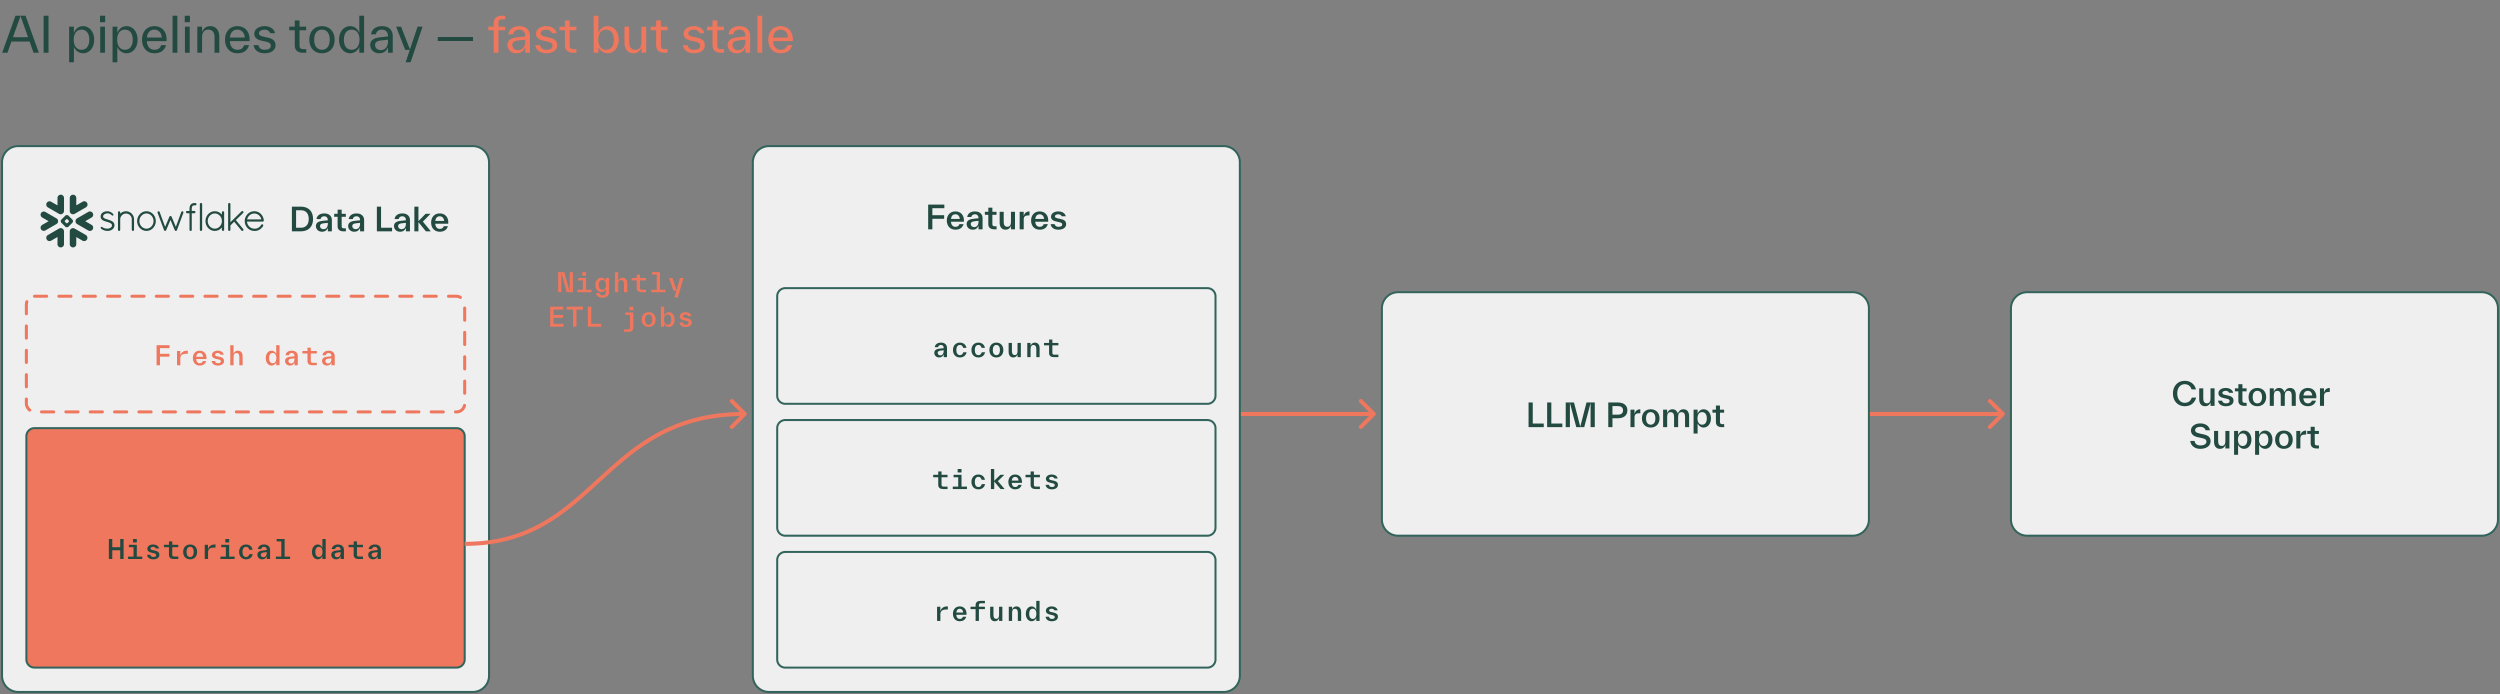 <svg xmlns="http://www.w3.org/2000/svg" width="1232" height="342" fill="none" viewBox="0 0 1232 342"><rect x="0" y="0" width="1232" height="342" fill="#808080" stroke="none"/><path fill="#EE775D" d="M987.707 204.707a.999.999 0 0 0 0-1.414l-6.364-6.364a.999.999 0 1 0-1.414 1.414l5.657 5.657-5.657 5.657a.999.999 0 1 0 1.414 1.414l6.364-6.364ZM921 204v1h66v-2h-66v1ZM677.707 204.707a.999.999 0 0 0 0-1.414l-6.364-6.364a.999.999 0 1 0-1.414 1.414l5.657 5.657-5.657 5.657a.999.999 0 1 0 1.414 1.414l6.364-6.364ZM611 204v1h66v-2h-66v1Z"/><path fill="#224A41" d="M19.144 26h-2.592l-1.968-5.52H5.632L3.664 26H1.072L7.624 7.76h4.968L19.144 26ZM10.12 7.856 6.4 18.32h7.416L10.12 7.856ZM23.915 26H21.49V7.76h2.424V26Zm17.04-13.128c3.096 0 5.472 2.736 5.472 6.696 0 3.96-2.352 6.696-5.472 6.696-1.92 0-3.744-1.224-4.536-3.072v7.512h-2.352V13.136h2.352v3.12c.6-1.728 2.136-3.384 4.536-3.384Zm-.768 11.664c2.448 0 3.84-1.944 3.84-4.968s-1.392-4.968-3.84-4.968-3.864 1.944-3.864 4.968 1.416 4.968 3.864 4.968ZM51.82 10.928h-2.544V7.76h2.544v3.168ZM51.724 26h-2.352V13.136h2.352V26Zm10.63-13.128c3.096 0 5.472 2.736 5.472 6.696 0 3.96-2.352 6.696-5.472 6.696-1.92 0-3.744-1.224-4.536-3.072v7.512h-2.352V13.136h2.352v3.12c.6-1.728 2.136-3.384 4.536-3.384Zm-.768 11.664c2.448 0 3.84-1.944 3.84-4.968s-1.392-4.968-3.84-4.968-3.864 1.944-3.864 4.968 1.416 4.968 3.864 4.968Zm20.536-5.16c0 .24-.024.576-.048.888h-9.72c.192 2.784 1.608 4.272 3.744 4.272 1.872 0 2.856-.864 3.336-2.304h2.4c-.744 2.736-2.832 4.032-5.736 4.032-3.888 0-6.12-2.832-6.12-6.696 0-3.912 2.28-6.696 6.096-6.696 3.6 0 6.048 2.544 6.048 6.504ZM76.074 14.6c-2.04 0-3.408 1.32-3.696 3.888h7.344c-.144-2.304-1.536-3.888-3.648-3.888ZM87.396 26h-2.352V7.76h2.352V26Zm6.19-15.072h-2.544V7.76h2.544v3.168ZM93.49 26h-2.352V13.136h2.352V26Zm10.125-13.128c2.904 0 4.464 2.232 4.464 5.112V26h-2.352v-7.656c0-2.616-1.2-3.744-3.072-3.744s-3.072 1.152-3.072 3.792V26h-2.352V13.136h2.352v2.616c.576-1.512 1.824-2.88 4.032-2.88Zm19.406 6.504c0 .24-.024.576-.048.888h-9.72c.192 2.784 1.608 4.272 3.744 4.272 1.872 0 2.856-.864 3.336-2.304h2.4c-.744 2.736-2.832 4.032-5.736 4.032-3.888 0-6.12-2.832-6.12-6.696 0-3.912 2.28-6.696 6.096-6.696 3.6 0 6.048 2.544 6.048 6.504Zm-6.048-4.776c-2.04 0-3.408 1.32-3.696 3.888h7.344c-.144-2.304-1.536-3.888-3.648-3.888Zm13.433 11.664c-2.856 0-5.088-1.392-5.448-4.032h2.4c.36 1.824 1.752 2.304 3.048 2.304 2.016 0 3.048-.768 3.048-1.944 0-1.152-.672-1.704-2.592-2.112l-1.8-.384c-2.232-.48-3.768-1.488-3.768-3.456 0-2.28 2.256-3.768 5.064-3.768 2.496 0 4.632 1.152 5.208 3.48h-2.4c-.36-1.128-1.56-1.752-2.808-1.752-1.392 0-2.736.648-2.736 1.8 0 1.032.84 1.392 2.568 1.752l1.8.384c2.688.576 3.792 1.776 3.792 3.768 0 2.472-2.208 3.96-5.376 3.96Zm19.076-2.04h1.44V26h-1.68c-2.232 0-3.984-1.08-3.984-3.528v-7.56h-2.712v-1.776h2.712v-3.048h2.352v3.048h3.264v1.776h-3.264v7.56c0 1.368.696 1.752 1.872 1.752Zm9.19 2.04c-3.816 0-6.264-2.712-6.264-6.696 0-3.984 2.448-6.696 6.264-6.696 3.816 0 6.24 2.712 6.24 6.696 0 3.984-2.424 6.696-6.24 6.696Zm0-1.728c2.448 0 3.84-1.944 3.84-4.968s-1.392-4.968-3.84-4.968-3.864 1.944-3.864 4.968 1.416 4.968 3.864 4.968Zm18.393-8.28V7.76h2.352V26h-2.352v-2.808c-.792 1.848-2.616 3.072-4.536 3.072-3.12 0-5.472-2.736-5.472-6.696 0-3.96 2.376-6.696 5.472-6.696 2.4 0 3.936 1.656 4.536 3.384Zm-3.768 8.28c2.448 0 3.864-1.944 3.864-4.968s-1.416-4.968-3.864-4.968-3.84 1.944-3.84 4.968 1.392 4.968 3.84 4.968Zm14.92-11.664c3.912 0 5.328 2.448 5.328 4.848V26h-2.352v-2.64c-.888 1.8-1.944 2.904-4.44 2.904-2.4 0-4.32-1.752-4.32-4.128 0-3 3-3.576 5.304-3.816l3.456-.36v-.264c0-1.68-.936-3.096-2.976-3.096-1.8 0-2.808 1.104-2.976 2.328h-2.4c.288-2.424 2.352-4.056 5.376-4.056Zm-.6 11.832c2.376 0 3.576-1.872 3.576-4.176v-.96l-2.568.264c-1.776.192-3.792.432-3.792 2.304 0 1.656 1.296 2.568 2.784 2.568Zm14.404-.336 3.768-11.232h2.448l-5.904 17.568h-2.448l2.064-6.12h-2.28l-4.464-11.448h2.424l4.392 11.232Zm31.056-4.176h-17.352v-1.968h17.352v1.968Z"/><path fill="#EE775D" d="M248.962 9.536h-1.44c-1.176 0-1.872.384-1.872 1.8v1.8h3.312v1.776h-3.312V26h-2.352V14.912h-2.664v-1.776h2.664v-1.8c0-2.472 1.728-3.576 3.984-3.576h1.68v1.776Zm6.872 3.336c3.912 0 5.328 2.448 5.328 4.848V26h-2.352v-2.64c-.888 1.8-1.944 2.904-4.44 2.904-2.4 0-4.32-1.752-4.32-4.128 0-3 3-3.576 5.304-3.816l3.456-.36v-.264c0-1.68-.936-3.096-2.976-3.096-1.8 0-2.808 1.104-2.976 2.328h-2.4c.288-2.424 2.352-4.056 5.376-4.056Zm-.6 11.832c2.376 0 3.576-1.872 3.576-4.176v-.96l-2.568.264c-1.776.192-3.792.432-3.792 2.304 0 1.656 1.296 2.568 2.784 2.568Zm13.993 1.56c-2.856 0-5.088-1.392-5.448-4.032h2.4c.36 1.824 1.752 2.304 3.048 2.304 2.016 0 3.048-.768 3.048-1.944 0-1.152-.672-1.704-2.592-2.112l-1.8-.384c-2.232-.48-3.768-1.488-3.768-3.456 0-2.28 2.256-3.768 5.064-3.768 2.496 0 4.632 1.152 5.208 3.48h-2.4c-.36-1.128-1.56-1.752-2.808-1.752-1.392 0-2.736.648-2.736 1.8 0 1.032.84 1.392 2.568 1.752l1.8.384c2.688.576 3.792 1.776 3.792 3.768 0 2.472-2.208 3.96-5.376 3.96Zm13.404-2.04h1.44V26h-1.68c-2.232 0-3.984-1.08-3.984-3.528v-7.56h-2.712v-1.776h2.712v-3.048h2.352v3.048h3.264v1.776h-3.264v7.56c0 1.368.696 1.752 1.872 1.752Zm16.817-11.352c3.096 0 5.472 2.736 5.472 6.696 0 3.96-2.352 6.696-5.472 6.696-1.92 0-3.744-1.224-4.536-3.072V26h-2.352V7.76h2.352v8.496c.6-1.728 2.136-3.384 4.536-3.384Zm-.768 11.664c2.448 0 3.84-1.944 3.84-4.968s-1.392-4.968-3.84-4.968-3.864 1.944-3.864 4.968 1.416 4.968 3.864 4.968Zm17.416-3.792v-7.608h2.352V26h-2.352v-2.568c-.552 1.464-1.824 2.832-3.96 2.832-2.904 0-4.416-2.232-4.416-5.112v-8.016h2.352v7.656c0 2.592 1.152 3.744 3.024 3.744s3-1.176 3-3.792Zm11.465 3.48h1.44V26h-1.68c-2.232 0-3.984-1.08-3.984-3.528v-7.56h-2.712v-1.776h2.712v-3.048h2.352v3.048h3.264v1.776h-3.264v7.56c0 1.368.696 1.752 1.872 1.752Zm14.392 2.04c-2.856 0-5.088-1.392-5.448-4.032h2.4c.36 1.824 1.752 2.304 3.048 2.304 2.016 0 3.048-.768 3.048-1.944 0-1.152-.672-1.704-2.592-2.112l-1.8-.384c-2.232-.48-3.768-1.488-3.768-3.456 0-2.28 2.256-3.768 5.064-3.768 2.496 0 4.632 1.152 5.208 3.48h-2.4c-.36-1.128-1.56-1.752-2.808-1.752-1.392 0-2.736.648-2.736 1.8 0 1.032.84 1.392 2.568 1.752l1.8.384c2.688.576 3.792 1.776 3.792 3.768 0 2.472-2.208 3.96-5.376 3.96Zm13.404-2.04h1.44V26h-1.68c-2.232 0-3.984-1.08-3.984-3.528v-7.56h-2.712v-1.776h2.712v-3.048h2.352v3.048h3.264v1.776h-3.264v7.56c0 1.368.696 1.752 1.872 1.752Zm8.993-11.352c3.912 0 5.328 2.448 5.328 4.848V26h-2.352v-2.64c-.888 1.8-1.944 2.904-4.44 2.904-2.4 0-4.32-1.752-4.32-4.128 0-3 3-3.576 5.304-3.816l3.456-.36v-.264c0-1.68-.936-3.096-2.976-3.096-1.8 0-2.808 1.104-2.976 2.328h-2.4c.288-2.424 2.352-4.056 5.376-4.056Zm-.6 11.832c2.376 0 3.576-1.872 3.576-4.176v-.96l-2.568.264c-1.776.192-3.792.432-3.792 2.304 0 1.656 1.296 2.568 2.784 2.568ZM375.63 26h-2.352V7.76h2.352V26Zm15.094-6.624c0 .24-.024.576-.048.888h-9.72c.192 2.784 1.608 4.272 3.744 4.272 1.872 0 2.856-.864 3.336-2.304h2.4c-.744 2.736-2.832 4.032-5.736 4.032-3.888 0-6.12-2.832-6.12-6.696 0-3.912 2.28-6.696 6.096-6.696 3.6 0 6.048 2.544 6.048 6.504Zm-6.048-4.776c-2.04 0-3.408 1.32-3.696 3.888h7.344c-.144-2.304-1.536-3.888-3.648-3.888Z"/><path fill="#EFEFEF" d="M371 80a8 8 0 0 1 8-8h224a8 8 0 0 1 8 8v253a8 8 0 0 1-8 8H379a8 8 0 0 1-8-8V80Z"/><path stroke="#32645B" d="M371 80a8 8 0 0 1 8-8h224a8 8 0 0 1 8 8v253a8 8 0 0 1-8 8H379a8 8 0 0 1-8-8V80Z"/><path fill="#224A41" d="M465.368 100.84v1.776h-5.904v3.44h5.808v1.76h-5.808V113H457.4v-12.16h7.968Zm9.665 7.792c0 .192-.016.416-.048.64h-6.368c.16 1.664 1.008 2.512 2.224 2.512 1.104 0 1.664-.496 1.968-1.328h2.032c-.544 1.84-2 2.736-4.016 2.736-2.64 0-4.24-1.888-4.24-4.512 0-2.64 1.648-4.496 4.24-4.496 2.544 0 4.208 1.76 4.208 4.448Zm-4.208-3.04c-1.168 0-1.984.736-2.192 2.288h4.352c-.096-1.376-.928-2.288-2.16-2.288Zm9.607-1.408c2.656 0 3.776 1.552 3.776 3.312V113h-1.984v-1.712c-.544 1.136-1.28 1.904-2.928 1.904-1.632 0-2.944-1.168-2.944-2.8 0-2 1.936-2.432 3.568-2.592l2.288-.24V107.416c0-1.008-.576-1.824-1.776-1.824-1.072 0-1.664.64-1.776 1.36h-2.016c.208-1.696 1.68-2.768 3.792-2.768Zm-.368 7.744c1.424 0 2.144-1.152 2.144-2.592v-.512l-1.552.16c-1.088.128-2.272.288-2.272 1.408 0 .976.768 1.536 1.68 1.536Zm10.141-.416h.912V113h-1.248c-1.6 0-2.832-.784-2.832-2.464v-4.688h-1.696v-1.472h1.696v-2.048h2v2.048h2.048v1.472h-2.048v4.592c0 .832.432 1.072 1.168 1.072Zm7.989-2.128v-5.008h2V113h-1.984v-1.712c-.384 1.024-1.2 1.904-2.688 1.904-1.968 0-2.896-1.488-2.896-3.408v-5.408h2v5.04c0 1.616.656 2.336 1.792 2.336 1.136 0 1.776-.752 1.776-2.368Zm6.278-5.008v2.096c.336-1.296 1.2-2.288 2.864-2.288v1.968h-.544c-1.552 0-2.304.512-2.304 2.016V113h-2v-8.624h1.984Zm12.093 4.256c0 .192-.016.416-.048.64h-6.368c.16 1.664 1.008 2.512 2.224 2.512 1.104 0 1.664-.496 1.968-1.328h2.032c-.544 1.84-2 2.736-4.016 2.736-2.64 0-4.24-1.888-4.24-4.512 0-2.64 1.648-4.496 4.24-4.496 2.544 0 4.208 1.76 4.208 4.448Zm-4.208-3.04c-1.168 0-1.984.736-2.192 2.288h4.352c-.096-1.376-.928-2.288-2.16-2.288Zm9.206 7.6c-2.016 0-3.568-.928-3.824-2.752h2.016c.208 1.04 1.04 1.344 1.856 1.344 1.216 0 1.856-.432 1.856-1.104 0-.656-.4-.976-1.648-1.232l-1.36-.304c-1.568-.336-2.528-1.056-2.528-2.368 0-1.584 1.6-2.592 3.568-2.592 1.824 0 3.36.8 3.728 2.4h-2.016c-.224-.64-.928-.992-1.696-.992-.864 0-1.648.368-1.648 1.024 0 .592.528.8 1.568 1.024l1.36.288c1.808.384 2.592 1.184 2.592 2.56 0 1.712-1.616 2.704-3.824 2.704Z"/><path fill="#EFEFEF" d="M383 146a4 4 0 0 1 4-4h208a4 4 0 0 1 4 4v49a4 4 0 0 1-4 4H387a4 4 0 0 1-4-4v-49Z"/><path stroke="#32645B" d="M383 146a4 4 0 0 1 4-4h208a4 4 0 0 1 4 4v49a4 4 0 0 1-4 4H387a4 4 0 0 1-4-4v-49Z"/><path fill="#224A41" d="M462.755 176.156c-1.287 0-2.327-.949-2.327-2.275 0-1.625 1.534-1.976 2.821-2.106l1.807-.182V171.45c0-.819-.455-1.469-1.365-1.469-.832 0-1.313.52-1.378 1.105h-1.651c.156-1.378 1.365-2.249 3.029-2.249 2.184 0 2.99 1.326 2.99 2.691V176h-1.612v-1.365c-.429.91-1.014 1.521-2.314 1.521Zm-.663-2.275c0 .793.585 1.248 1.3 1.248 1.105 0 1.664-.949 1.664-2.106v-.416l-1.209.13c-.741.091-1.755.221-1.755 1.144Zm10.962 2.275c-2.106 0-3.432-1.495-3.432-3.666 0-2.158 1.326-3.653 3.432-3.653 1.742 0 2.938 1.04 3.224 2.6h-1.638c-.169-.806-.689-1.456-1.586-1.456-1.144 0-1.781.988-1.781 2.509 0 1.547.65 2.522 1.781 2.522.884 0 1.417-.52 1.651-1.43h1.638c-.325 1.664-1.651 2.574-3.289 2.574Zm9.102 0c-2.106 0-3.432-1.495-3.432-3.666 0-2.158 1.326-3.653 3.432-3.653 1.742 0 2.938 1.04 3.224 2.6h-1.638c-.169-.806-.689-1.456-1.586-1.456-1.144 0-1.781.988-1.781 2.509 0 1.547.65 2.522 1.781 2.522.884 0 1.417-.52 1.651-1.43h1.638c-.325 1.664-1.651 2.574-3.289 2.574Zm8.856 0c-2.119 0-3.445-1.495-3.445-3.666 0-2.158 1.326-3.653 3.445-3.653 2.119 0 3.432 1.495 3.432 3.653 0 2.171-1.313 3.666-3.432 3.666Zm-1.781-3.666c0 1.534.624 2.522 1.781 2.522s1.768-.988 1.768-2.522c0-1.521-.611-2.509-1.768-2.509s-1.781.988-1.781 2.509Zm10.116 3.666c-1.573 0-2.301-1.209-2.301-2.769v-4.394h1.625v4.095c0 1.3.507 1.898 1.391 1.898s1.378-.611 1.378-1.924v-4.069h1.625V176h-1.612v-1.378c-.299.819-.949 1.534-2.106 1.534Zm6.893-.156v-7.007h1.612v1.417c.312-.858 1.001-1.573 2.145-1.573 1.573 0 2.327 1.196 2.327 2.756V176h-1.625v-4.095c0-1.326-.533-1.911-1.417-1.911s-1.417.598-1.417 1.937V176h-1.625Zm13.041 0c-1.365 0-2.301-.676-2.301-2.002V170.189h-2.496v-1.196h2.496v-1.664h1.625v1.664h2.964v1.196h-2.964v3.731c0 .624.299.871.949.871h2.015V176h-2.288Z"/><path fill="#EFEFEF" d="M383 211a4 4 0 0 1 4-4h208a4 4 0 0 1 4 4v49a4 4 0 0 1-4 4H387a4 4 0 0 1-4-4v-49Z"/><path stroke="#32645B" d="M383 211a4 4 0 0 1 4-4h208a4 4 0 0 1 4 4v49a4 4 0 0 1-4 4H387a4 4 0 0 1-4-4v-49Z"/><path fill="#224A41" d="M464.666 241c-1.365 0-2.301-.676-2.301-2.002V235.189h-2.496v-1.196h2.496v-1.664h1.625v1.664h2.964v1.196h-2.964v3.731c0 .624.299.871.949.871h2.015V241h-2.288Zm4.852 0v-1.209h2.691v-4.602h-2.288v-1.196h3.913v5.798h2.691V241h-7.007Zm2.418-8.164v-1.716h1.898v1.716h-1.898Zm10.22 8.32c-2.106 0-3.432-1.495-3.432-3.666 0-2.158 1.326-3.653 3.432-3.653 1.742 0 2.938 1.04 3.224 2.6h-1.638c-.169-.806-.689-1.456-1.586-1.456-1.144 0-1.781.988-1.781 2.509 0 1.547.65 2.522 1.781 2.522.884 0 1.417-.52 1.651-1.43h1.638c-.325 1.664-1.651 2.574-3.289 2.574Zm10.936-.156-3.146-3.718V241h-1.625v-9.88h1.625v5.824l3.016-2.951h1.963l-3.172 3.107 3.315 3.9h-1.976Zm7.191.156c-2.106 0-3.367-1.534-3.367-3.666 0-2.145 1.3-3.653 3.354-3.653 1.937 0 3.354 1.352 3.354 3.627 0 .13-.013.338-.026.507h-5.031c.117 1.365.754 2.041 1.716 2.041.858 0 1.313-.403 1.534-1.079h1.651c-.429 1.508-1.599 2.223-3.185 2.223Zm-1.703-4.316h3.38c-.078-1.118-.715-1.859-1.69-1.859-.923 0-1.534.611-1.69 1.859Zm11.599 4.16c-1.365 0-2.301-.676-2.301-2.002V235.189h-2.496v-1.196h2.496v-1.664h1.625v1.664h2.964v1.196h-2.964v3.731c0 .624.299.871.949.871h2.015V241h-2.288Zm8.14.156c-1.612 0-2.834-.754-3.055-2.236h1.651c.169.858.845 1.092 1.443 1.092.923 0 1.43-.351 1.43-.897 0-.598-.416-.819-1.274-1.001l-1.092-.247c-1.248-.273-2.002-.858-2.002-1.924 0-1.287 1.287-2.106 2.847-2.106 1.43 0 2.665.65 2.964 1.95h-1.638c-.182-.52-.741-.806-1.326-.806-.663 0-1.274.299-1.274.832 0 .481.403.65 1.209.832l1.092.234c1.43.312 2.067.949 2.067 2.08 0 1.391-1.3 2.197-3.042 2.197Z"/><path fill="#EFEFEF" d="M383 276a4 4 0 0 1 4-4h208a4 4 0 0 1 4 4v49a4 4 0 0 1-4 4H387a4 4 0 0 1-4-4v-49Z"/><path stroke="#32645B" d="M383 276a4 4 0 0 1 4-4h208a4 4 0 0 1 4 4v49a4 4 0 0 1-4 4H387a4 4 0 0 1-4-4v-49Z"/><path fill="#224A41" d="M461.793 306v-7.007h1.612v2.184c.286-1.014 1.209-2.34 3.302-2.34h.39v1.521h-.663c-2.249 0-3.016.923-3.016 2.288V306h-1.625Zm11.183.156c-2.106 0-3.367-1.534-3.367-3.666 0-2.145 1.3-3.653 3.354-3.653 1.937 0 3.354 1.352 3.354 3.627 0 .13-.013.338-.026.507h-5.031c.117 1.365.754 2.041 1.716 2.041.858 0 1.313-.403 1.534-1.079h1.651c-.429 1.508-1.599 2.223-3.185 2.223Zm-1.703-4.316h3.38c-.078-1.118-.715-1.859-1.69-1.859-.923 0-1.534.611-1.69 1.859Zm9.505-3.692c0-1.378.988-2.028 2.288-2.028h2.301v1.183h-2.015c-.611 0-.949.195-.949.91v.78h2.964v1.196h-2.964V306h-1.625v-5.811h-2.496v-1.196h2.496v-.845Zm9.467 8.008c-1.573 0-2.301-1.209-2.301-2.769v-4.394h1.625v4.095c0 1.3.507 1.898 1.391 1.898s1.378-.611 1.378-1.924v-4.069h1.625V306h-1.612v-1.378c-.299.819-.949 1.534-2.106 1.534Zm6.892-.156v-7.007h1.612v1.417c.312-.858 1.001-1.573 2.145-1.573 1.573 0 2.327 1.196 2.327 2.756V306h-1.625v-4.095c0-1.326-.533-1.911-1.417-1.911s-1.417.598-1.417 1.937V306h-1.625Zm11.235.156c-1.664 0-2.847-1.534-2.847-3.666 0-2.132 1.196-3.653 2.847-3.653 1.183 0 1.989.832 2.301 1.768v-4.485h1.625V306h-1.625v-1.443c-.39.936-1.3 1.599-2.301 1.599Zm-1.196-3.666c0 1.534.624 2.522 1.781 2.522s1.781-.988 1.781-2.522c0-1.521-.624-2.509-1.781-2.509s-1.781.988-1.781 2.509Zm11.143 3.666c-1.612 0-2.834-.754-3.055-2.236h1.651c.169.858.845 1.092 1.443 1.092.923 0 1.43-.351 1.43-.897 0-.598-.416-.819-1.274-1.001l-1.092-.247c-1.248-.273-2.002-.858-2.002-1.924 0-1.287 1.287-2.106 2.847-2.106 1.43 0 2.665.65 2.964 1.95h-1.638c-.182-.52-.741-.806-1.326-.806-.663 0-1.274.299-1.274.832 0 .481.403.65 1.209.832l1.092.234c1.43.312 2.067.949 2.067 2.08 0 1.391-1.3 2.197-3.042 2.197Z"/><path fill="#EFEFEF" d="M1 80a8 8 0 0 1 8-8h224a8 8 0 0 1 8 8v252.987a8 8 0 0 1-8 8H9a8 8 0 0 1-8-8V80Z"/><path stroke="#32645B" d="M1 80a8 8 0 0 1 8-8h224a8 8 0 0 1 8 8v252.987a8 8 0 0 1-8 8H9a8 8 0 0 1-8-8V80Z"/><path fill="#224A41" d="m42.278 115.806-5.486-3.169a1.614 1.614 0 0 0-2.41 1.553v6.193a1.606 1.606 0 0 0 3.21 0v-3.562l3.074 1.775a1.611 1.611 0 0 0 1.612-2.79ZM28.635 109.015a1.579 1.579 0 0 0-.787-1.392l-5.486-3.167a1.58 1.58 0 0 0-2.15.577 1.576 1.576 0 0 0 .576 2.151l3.162 1.824-3.162 1.826c-.364.21-.626.549-.733.955-.11.406-.054.831.156 1.196a1.58 1.58 0 0 0 2.151.576l5.486-3.166c.49-.285.791-.813.787-1.38ZM23.607 102.212l5.486 3.166c.64.372 1.429.25 1.933-.242.32-.295.518-.715.518-1.182v-6.347a1.606 1.606 0 1 0-3.21 0v3.612l-3.116-1.798a1.611 1.611 0 1 0-1.611 2.791ZM35.942 109.271c0 .122-.07.29-.157.379l-2.174 2.174a.618.618 0 0 1-.378.156h-.553a.619.619 0 0 1-.379-.156l-2.176-2.174a.624.624 0 0 1-.157-.379v-.553c0-.124.07-.292.157-.378l2.176-2.177a.619.619 0 0 1 .378-.156h.554c.121 0 .292.07.378.156l2.174 2.177a.609.609 0 0 1 .157.378v.553Zm-1.94-.266v-.023a.459.459 0 0 0-.115-.278l-.642-.64a.441.441 0 0 0-.278-.117h-.024a.452.452 0 0 0-.278.117l-.64.64a.45.45 0 0 0-.114.278v.023a.45.45 0 0 0 .115.278l.64.642c.065.063.189.115.277.115h.024a.45.45 0 0 0 .278-.115l.642-.642a.45.45 0 0 0 .114-.278ZM36.792 105.378l5.486-3.166a1.612 1.612 0 1 0-1.612-2.79l-3.073 1.774v-3.59a1.606 1.606 0 1 0-3.211 0v6.222a1.61 1.61 0 0 0 2.41 1.55ZM30.192 112.45a1.596 1.596 0 0 0-1.1.187l-5.485 3.169a1.61 1.61 0 1 0 1.611 2.79l3.116-1.798v3.585a1.606 1.606 0 0 0 3.21 0v-6.348c0-.801-.586-1.464-1.352-1.585ZM45.706 105.014a1.61 1.61 0 0 0-2.203-.591l-5.485 3.167a1.614 1.614 0 0 0-.806 1.425 1.608 1.608 0 0 0 .806 1.41l5.486 3.169a1.612 1.612 0 0 0 1.611-2.793l-3.106-1.793 3.106-1.794a1.607 1.607 0 0 0 .59-2.2ZM130 108.697c0 .299-.25.521-.558.521h-7.707c.014.182.038.359.075.534.357 1.67 1.787 2.913 3.484 2.927H125.743c.035 0 .07 0 .107-.003.033 0 .066-.002.098-.004.003 0 .005 0 .007-.003.563-.044 1.131-.271 1.637-.635h.003l.079-.061c.005-.002.009-.007.016-.011l.068-.054.026-.021a.775.775 0 0 0 .056-.047l.037-.03c.014-.014.028-.028.045-.04l.044-.042c.012-.009.023-.021.035-.033l.054-.049c.009-.009.018-.021.028-.03l.056-.056.025-.026.057-.063a1.108 1.108 0 0 0 .081-.088l.024-.029a1.855 1.855 0 0 1 .081-.1l.047-.058.037-.052.035-.046c.019-.026.038-.052.054-.077l.016-.024c.047-.068.092-.138.136-.21l.002-.005c.01-.016.021-.03.033-.046.005-.007.009-.014.016-.019.007-.012.017-.019.024-.028l.021-.021.025-.021c.007-.007.014-.014.024-.019a.217.217 0 0 1 .039-.025.259.259 0 0 1 .031-.019l.03-.014c.009-.005.019-.007.026-.012l.04-.012.018-.007a.522.522 0 0 1 .283.005h.004c.019.007.04.012.059.021.005.002.009.002.014.005.021.009.04.019.058.03l.01.005c.256.187.336.514.179.782l-.002.003-.056.088-.014.021c-.546.832-1.289 1.495-2.118 1.892-.019.007-.035.016-.054.026l-.009.002a4.04 4.04 0 0 1-1.233.352c-.01 0-.019.003-.028.003a2.247 2.247 0 0 1-.112.012c-.021 0-.042.002-.066.004-.025 0-.053.003-.079.005l-.154.002h-.453c-2.592-.018-4.68-2.181-4.68-4.829 0-2.693 2.102-4.867 4.715-4.867a4.532 4.532 0 0 1 2.681.871c.002.002.004.005.007.005.039.028.077.058.114.086.019.017.04.033.061.049l.056.045c.983.819 1.646 2.05 1.756 3.475v.065Zm-8.19-.579h6.976c-.346-1.682-1.792-2.898-3.461-2.898-1.7 0-3.134 1.193-3.515 2.898ZM110.297 104.265a.551.551 0 0 1 .159.338l.002.056v8.578c0 .306-.257.56-.56.56a.564.564 0 0 1-.558-.56v-1.14a4.788 4.788 0 0 1-.701.694l-.021.018a1.125 1.125 0 0 1-.072.054 4.407 4.407 0 0 1-2.686.934c-1.576 0-2.963-.838-3.79-2.109l-.023-.03-.073-.121-.046-.077c-.017-.026-.031-.054-.045-.082l-.068-.122-.018-.042a4.979 4.979 0 0 1-.535-2.265 4.997 4.997 0 0 1 .535-2.267c.007-.012.011-.026.018-.04l.068-.122c.014-.028.028-.056.045-.081.014-.026.03-.052.046-.077l.073-.122.023-.03c.827-1.271 2.214-2.109 3.79-2.109 1.065 0 2.072.39 2.873 1.07.219.184.422.387.607.611v-1.123c0-.018 0-.037.002-.056a.551.551 0 0 1 .159-.338v-.003c.009-.009.021-.016.03-.025l.01-.01c.007-.007.016-.011.023-.016.007-.005.014-.012.021-.016.005-.003.009-.005.014-.01.012-.005.021-.012.033-.019l.007-.002.042-.021h.002a.528.528 0 0 1 .103-.03l.009-.003.047-.007.056-.002.058.002a.894.894 0 0 0 .047.007c.002 0 .005.003.009.003.035.007.07.016.103.03h.002l.04.021c.005 0 .007.002.009.002l.031.019c.004.005.011.007.016.01.007.004.014.011.021.016.007.005.014.009.021.016l.012.01c.009.009.021.016.028.025l.002.003Zm-4.437 8.414c1.917 0 3.48-1.672 3.48-3.73 0-2.067-1.563-3.748-3.48-3.748-1.903 0-3.479 1.679-3.479 3.748 0 .066.002.129.004.192 0 .028.005.053.005.079.002.037.005.075.009.11l.01.086.011.101c.005.025.01.049.012.072l.019.112c.004.019.009.035.011.051l.028.131c.003.01.005.019.01.028.397 1.598 1.761 2.768 3.36 2.768ZM96.26 100.056h-.152c-.019 0-.04 0-.058.003-.021-.003-.04-.003-.061-.003-.054 0-.108 0-.161.003l-.03.002c-.043 0-.085.002-.127.007h-.023c-.044.005-.086.007-.128.012-.005.002-.01.002-.014.002l-.134.019h-.004a2.626 2.626 0 0 0-.764.236c0 .002-.002.002-.004.002l-.101.056c-.007.002-.012.007-.019.012a1.232 1.232 0 0 0-.084.051c-.011.007-.02.016-.03.023-.023.014-.044.031-.068.047a1.3 1.3 0 0 0-.163.143l-.014.014-.084.088-.014.019c-.024.026-.047.051-.068.077l-.023.035a.962.962 0 0 0-.068.091c-.019.028-.038.056-.054.084l-.007.012c-.152.25-.26.544-.327.899 0 .005 0 .012-.002.016-.01.045-.017.091-.023.138a1.985 1.985 0 0 0-.021.164l-.007.072c-.005.033-.01.063-.012.098l-.007.107c-.002.024-.002.047-.005.073l-.007.152-.002.035c-.002.065-.002.133-.002.198v.923h-1.163a.55.55 0 0 0-.21.035.542.542 0 0 0-.36.506.597.597 0 0 0 .565.601h.005v.002h1.163v8.145c-.003.012 0 .021 0 .033v.021c.006.131.06.25.147.341l.002.002.037.035.007.005c.01.009.021.016.03.023.005.005.012.01.017.012a.573.573 0 0 0 .33.101c.018 0 .037-.003.053-.005a.526.526 0 0 0 .292-.124l.002-.002a.207.207 0 0 0 .03-.031c.003-.002.008-.004.01-.007.01-.009.016-.018.023-.025a.553.553 0 0 0 .131-.379v-8.145h1.252v-.002h.004a.58.58 0 0 0 .566-.598v-.005c.002-.012 0-.023 0-.035v-.012a.52.52 0 0 0-.148-.322v-.002h-.002a.466.466 0 0 0-.033-.031c-.004-.004-.009-.007-.011-.011l-.026-.019-.023-.016-.017-.01a.19.19 0 0 0-.035-.018.382.382 0 0 0-.051-.024c-.002-.002-.005-.002-.01-.004a.689.689 0 0 0-.041-.014c-.005 0-.01-.003-.014-.003-.014-.002-.026-.007-.04-.009-.007 0-.014 0-.021-.002-.01-.003-.021-.003-.033-.005h-.026l-.02-.002h-1.271V103.027c.002-.047.002-.094.005-.138 0-.012 0-.026.002-.037 0-.04.002-.08.005-.117l.002-.023c.002-.045.007-.089.012-.131.044-.456.142-.743.245-.918l.005-.012.023-.035.019-.028c.002-.004.007-.014.011-.018a.31.31 0 0 1 .038-.045c.147-.166.376-.266.707-.306l.014-.002c.019-.002.04-.005.059-.005l.03-.004c.019 0 .035-.003.054-.003l.042-.002c.016-.002.032-.002.049-.002.016 0 .032-.003.049-.003H95.99c.019 0 .035-.002.054-.004.021.002.042.004.063.004h.152a.57.57 0 0 0 0-1.142ZM99.272 100.073s-.002-.003-.004-.003c-.012-.004-.021-.009-.035-.011a.294.294 0 0 0-.047-.014c-.01-.003-.019-.007-.026-.007a.124.124 0 0 0-.032-.005c-.01-.002-.017-.002-.026-.005-.019-.002-.04-.002-.059-.002a.567.567 0 0 0-.56.558v12.653c0 .306.257.56.56.56.02 0 .04 0 .059-.002l.01-.002a.828.828 0 0 1 .048-.007c.003 0 .007-.003.012-.003l.042-.012c.002 0 .005 0 .007-.002a.562.562 0 0 0 .397-.474c.002-.019.005-.037.005-.058v-12.653c0-.019-.003-.037-.005-.056a.557.557 0 0 0-.346-.455ZM56.394 110.82c-.004-.033-.004-.063-.01-.094-.001-.023-.004-.044-.006-.065l-.012-.075a6.321 6.321 0 0 1-.026-.131l-.018-.081-.014-.045a.537.537 0 0 0-.028-.086c-.002-.012-.007-.023-.01-.033a1.651 1.651 0 0 0-.044-.114c-.016-.033-.03-.068-.047-.101l-.004-.007a2.075 2.075 0 0 0-.554-.682c0-.002 0-.002-.002-.002-.033-.026-.066-.054-.1-.079l-.005-.005c-.003 0-.005-.002-.007-.005-.021-.014-.042-.03-.06-.044-.288-.203-.606-.364-1.068-.542l-.021-.007-.023-.011a18.947 18.947 0 0 0-.81-.283h-.003s-.002 0-.002-.002c-.005 0-.01-.003-.017-.005-.026-.009-.053-.019-.09-.03l-.048-.014c-.093-.033-.189-.063-.285-.096-.067-.024-.14-.047-.226-.075l-.126-.04c-.003 0-.003-.002-.005-.002l-.086-.028a13.65 13.65 0 0 1-.589-.201 3.765 3.765 0 0 1-.719-.336c-.27-.173-.458-.385-.502-.663l-.002-.003a.476.476 0 0 1-.005-.058l-.002-.009c-.003-.024-.003-.045-.003-.068 0-.033.003-.065.005-.096 0-.009 0-.016.002-.023l.007-.073c.003-.007.003-.014.005-.021l.014-.074.005-.012a.718.718 0 0 1 .023-.079v-.003c.121-.362.409-.63.747-.819l.068-.035c.023-.012.044-.024.065-.033.035-.016.07-.033.105-.047.022-.009.04-.019.061-.026l.112-.042.061-.021c.037-.011.072-.023.11-.032.023-.007.044-.014.068-.019.034-.009.07-.016.102-.026l.07-.014c.038-.007.073-.014.105-.018.021-.003.04-.005.061-.01.04-.004.082-.009.124-.011.01-.003.019-.003.03-.005.052-.002.103-.005.152-.005.058 0 .117.003.173.005h.025c.414.026.748.126 1.023.259l.063.031a1.88 1.88 0 0 1 .129.07l.084.051a.008.008 0 0 0 .005.002l.09.059c0 .002.003.002.003.004a1.215 1.215 0 0 1 .12.082 7.948 7.948 0 0 1 .289.227 4.84 4.84 0 0 0 .226.177c.003.002.005.005.007.005l.021.014.052.035c.007.004.014.007.02.012l.05.028.018.007a.62.62 0 0 0 .054.023l.012.005c.02.007.042.014.063.016l.002.002c.047.007.091.01.138-.002l.014-.002.037-.01.012-.007c.005 0 .01-.002.014-.004.019-.01.037-.019.056-.031.005 0 .007-.002.01-.004a.593.593 0 0 0 .058-.045l.002-.002c.016-.014.03-.031.044-.047a.244.244 0 0 0 .026-.04c.002-.002.005-.004.005-.007.098-.163.042-.378-.131-.611a.037.037 0 0 0-.01-.014l-.018-.026c-.397-.514-1.3-1.077-2.14-1.257-.004 0-.009 0-.013-.002l-.107-.021a.107.107 0 0 1-.03-.005c-.031-.004-.062-.009-.092-.011a.14.14 0 0 0-.035-.005l-.086-.007c-.012-.002-.024-.002-.033-.005l-.114-.002c-.061 0-.122 0-.18.002-.033 0-.066.003-.1.005a.931.931 0 0 1-.076.002l-.135.012c-.012 0-.026 0-.037.002-.052.005-.103.01-.152.017h-.017a3.6 3.6 0 0 0-.156.023h-.01a2.376 2.376 0 0 0-.151.026l-.01.002a3.92 3.92 0 0 0-.305.068c-.003 0-.003.002-.003.002-.049.012-.098.026-.147.04-.046.014-.09.03-.133.044-.005 0-.007.003-.012.003l-.126.046a.028.028 0 0 1-.011.005c-.042.016-.08.033-.12.051-.004.003-.011.003-.016.007-.035.014-.072.033-.105.049-.01.005-.016.007-.023.012a1.45 1.45 0 0 0-.1.051l-.026.014-.091.054a.203.203 0 0 0-.028.017c-.04.023-.078.049-.115.072-.044.033-.089.063-.128.096a2.527 2.527 0 0 0-.516.49l-.017.021c-.016.026-.035.049-.051.073l-.035.056a1.06 1.06 0 0 0-.077.135l-.007.012c-.126.25-.199.537-.227.885 0 .004 0 .009-.002.014-.002.06-.007.121-.01.187 0 .049 0 .098.003.147v.021c.026.668.33 1.17.878 1.56.005.002.01.007.014.009l.07.049c.016.012.035.021.051.033a.067.067 0 0 0 .017.009c.542.343 1.205.54 1.758.696.271.079.514.147.586.168a13.834 13.834 0 0 1 .843.299c.017.005.03.012.047.016.005.003.012.005.019.01.119.049.236.1.348.156.093.047.18.096.266.147a1.713 1.713 0 0 1 .516.465.18.18 0 0 1 .028.044l.017.026c.007.012.014.023.018.035l.019.038.014.028.016.044.01.026a2.334 2.334 0 0 1 .037.147 8.558 8.558 0 0 1 .01.077c.002.028.004.054.004.082 0 .042-.002.081-.005.121l-.002.035a.61.61 0 0 1-.019.119 1.175 1.175 0 0 1-.068.236c-.002.002-.002.005-.002.007-.016.035-.032.072-.051.105l-.005.009c-.04.075-.086.148-.145.215-.028.035-.058.068-.088.101-.003 0-.003 0-.003.002a1.878 1.878 0 0 1-.205.175c-.003.002-.005.002-.005.005-.035.023-.07.049-.105.07-.005.005-.01.007-.014.009-.06.038-.126.075-.191.108l-.073.035-.082.037-.067.028c-.063.023-.124.047-.187.068-.01.002-.019.004-.028.009-.038.012-.075.021-.112.033l-.03.009a3.544 3.544 0 0 1-.36.077h-.007c-.059.01-.115.017-.168.024-.021.002-.04.004-.061.004-.019.003-.038.003-.059.005-.044.002-.09.005-.133.005-.086 0-.17-.003-.252-.007-.033 0-.065-.003-.098-.005-.044-.005-.091-.007-.133-.012-.04-.002-.082-.007-.12-.011l-.1-.014c-.072-.012-.14-.021-.207-.035l-.094-.019c-.035-.01-.07-.017-.105-.026a1.833 1.833 0 0 1-.114-.03l-.077-.021a2.843 2.843 0 0 1-.23-.077 4.59 4.59 0 0 1-.399-.173c-.004-.002-.011-.007-.018-.009a9.504 9.504 0 0 1-.362-.199l-.038-.021a3.67 3.67 0 0 0-.282-.154c-.021-.009-.038-.019-.056-.026a.598.598 0 0 0-.154-.044c-.014-.002-.028-.002-.042-.002-.005-.003-.01-.003-.014-.003a.337.337 0 0 0-.239.098.35.35 0 0 0-.044.045c-.002.004-.007.009-.012.014l-.023.03a.18.18 0 0 0-.012.019c-.007.009-.014.018-.018.028a.73.73 0 0 0-.023.049l-.008.018a.215.215 0 0 0-.01.031c-.001.007-.004.011-.004.018l-.007.035-.002.015c-.002.016-.002.03-.002.044v.007c0 .019.002.035.007.054v.009l.011.044.007.021c.005.012.007.026.014.038l.007.016c.03.07.08.142.143.213a1.989 1.989 0 0 0 .257.228l.086.061c.007.005.012.009.019.012.081.056.168.11.266.166.023.014.047.028.07.039.023.014.047.026.07.038l.091.049c.021.009.04.021.06.03a9.004 9.004 0 0 0 .326.15l.067.028c.005.002.01.004.014.004a5.442 5.442 0 0 0 1.782.355h.002c.019 0 .035 0 .054-.002h.126c.005 0 .01 0 .014-.002.885-.029 1.611-.257 2.23-.71v-.003c.687-.518 1.065-1.249 1.065-2.055 0-.051-.002-.103-.004-.152 0-.018-.003-.037-.003-.053ZM62.104 104.12h-.007a3.922 3.922 0 0 0-2.858 1.228v-.668a.549.549 0 0 0-.54-.56l-.058.002a.558.558 0 0 0-.337.159l-.004.002c-.007.01-.017.019-.023.028a.03.03 0 0 0-.012.012.124.124 0 0 0-.017.021c-.004.007-.009.014-.016.021l-.007.014a.475.475 0 0 1-.02.033c0 .002 0 .004-.003.007l-.021.042c-.012.035-.024.07-.03.105 0 .002 0 .004-.003.004a1.835 1.835 0 0 1-.007.052l-.002.058v8.673l-.007.038.028.023a.12.12 0 0 0 .01.045l.001.009a.1.1 0 0 0 .024.037.603.603 0 0 0 .362.29l.011.002h.131c.021 0 .042 0 .063-.002l.042-.009c.007 0 .012 0 .019-.003a.394.394 0 0 0 .056-.016h.002a.48.48 0 0 0 .245-.185.362.362 0 0 0 .08-.14c.002-.007.005-.011.005-.016.002-.002.002-.002.002-.005.01-.028.016-.056.023-.084l.003-.009v-5.25c.037-1.565 1.317-2.837 2.853-2.84h.005a2.84 2.84 0 0 1 2.837 2.838v5.161c0 .021.003.039.005.058a.542.542 0 0 0 .159.341c.01.009.019.016.028.026l.011.009a.1.1 0 0 0 .022.016l.02.017a.031.031 0 0 1 .017.009l.03.019.01.002a.625.625 0 0 0 .04.021h.002a.522.522 0 0 0 .102.031l.01.002.046.007a.545.545 0 0 0 .059.002c.018 0 .037 0 .056-.002l.047-.007.009-.002a.543.543 0 0 0 .105-.031l.042-.021.007-.002.033-.019c.004-.005.01-.007.014-.009a.157.157 0 0 0 .02-.017c.008-.004.017-.009.024-.016l.01-.009c.009-.01.02-.017.03-.026v-.002a.532.532 0 0 0 .159-.339c.002-.019.002-.037.002-.058v-5.161a3.96 3.96 0 0 0-3.949-3.956ZM72.178 104.101c2.537 0 4.599 2.174 4.599 4.848s-2.063 4.848-4.599 4.848c-.079 0-.156-.002-.233-.007-.012 0-.021 0-.033-.002a2.194 2.194 0 0 1-.2-.017h-.008c-1.001-.109-1.938-.567-2.683-1.317-.03-.03-.063-.06-.091-.093-.002 0-.002-.002-.005-.002-.016-.017-.03-.035-.046-.054-.035-.037-.07-.077-.105-.117-.028-.03-.054-.065-.082-.098l-.06-.077a2.402 2.402 0 0 1-.12-.159l-.014-.021a4.894 4.894 0 0 1-.864-2.153c-.012-.072-.019-.145-.026-.217l-.004-.026a2.887 2.887 0 0 1-.014-.201c-.003-.014-.003-.028-.003-.044a4.117 4.117 0 0 1 .003-.53c.002-.068.007-.136.014-.201l.004-.026c.007-.072.014-.144.026-.217a4.899 4.899 0 0 1 .876-2.172c.04-.056.08-.109.121-.163.019-.023.04-.047.058-.072l.085-.103c.032-.038.065-.073.1-.11l.051-.058c.003 0 .003-.003.005-.003.026-.03.056-.058.084-.086.745-.752 1.684-1.214 2.69-1.324h.007a6.19 6.19 0 0 1 .201-.017l.033-.002c.077-.005.154-.007.233-.007Zm3.461 4.467v-.004a3.872 3.872 0 0 0-.943-2.186l-.068-.077-.042-.042-.082-.084c-.025-.026-.053-.049-.079-.073-.016-.014-.03-.03-.047-.044-.042-.037-.084-.072-.126-.107 0 0-.002 0-.002-.003a3.317 3.317 0 0 0-1.705-.726l-.016-.002a1.41 1.41 0 0 0-.145-.012c-.012-.002-.021-.002-.03-.002-.059-.005-.117-.005-.176-.005-.058 0-.116 0-.175.005-.01 0-.018 0-.03.002a1.415 1.415 0 0 0-.145.012l-.016.002a3.317 3.317 0 0 0-1.705.726c0 .003-.002.003-.002.003-.042.035-.084.07-.126.107l-.047.042c-.026.026-.054.049-.08.075-.025.026-.05.054-.079.082a4.84 4.84 0 0 1-.044.044l-.066.075a3.882 3.882 0 0 0-.945 2.188v.004c-.005.054-.01.108-.012.164l-.002.028c-.003.063-.005.126-.005.189 0 2.053 1.579 3.73 3.48 3.73 1.9 0 3.479-1.677 3.479-3.73 0-.063-.002-.126-.005-.189l-.002-.028a3.699 3.699 0 0 0-.012-.164ZM90.29 104.342l-.01-.014a.557.557 0 0 0-.216-.162h-.002c-.01-.007-.021-.009-.03-.014-.005 0-.01-.002-.017-.004a.495.495 0 0 0-.236-.019h-.002a.581.581 0 0 0-.402.269h-.002c-.012.023-.026.046-.035.07l-.002.002v.002l-2.677 7.326-2.101-5.002a.545.545 0 0 0-.082-.128.627.627 0 0 0-.47-.218c-.027 0-.053 0-.081.007h-.01a.613.613 0 0 0-.44.339v.002l-2.103 5.003-2.695-7.329a.774.774 0 0 0-.03-.07l-.005-.004a.51.51 0 0 0-.23-.218s-.003 0-.003-.002a.732.732 0 0 0-.154-.047c-.005 0-.007 0-.012-.002-.025-.002-.054-.005-.08-.005H78.146c-.012 0-.023 0-.035.003l-.023.002c-.012.002-.021.002-.03.005l-.022.004c-.011.003-.023.005-.035.01l-.014.004c-.011.005-.023.007-.035.014h-.002a.55.55 0 0 0-.229.199l-.007.012-.007.014a.583.583 0 0 0-.077.233.534.534 0 0 0 .037.262l3.186 8.559v.002a.454.454 0 0 0 .228.259l.01.007c.002.002.004.005.01.007 0 .002.002.002.004.005a.03.03 0 0 1 .011.009h.005a.149.149 0 0 0 .073.023c.002 0 .004.003.007.003.009.002.018.007.028.009l.014.002a.422.422 0 0 0 .275.005c.005-.002.01-.002.014-.005a.214.214 0 0 0 .056-.021.064.064 0 0 0 .021-.009l.04-.021.033-.021.02-.016a.779.779 0 0 0 .047-.038 1.204 1.204 0 0 0 .06-.067.585.585 0 0 0 .04-.061.657.657 0 0 0 .034-.075l.002-.007.007-.009.007-.016 2.109-5.035 2.127 5.053a.448.448 0 0 0 .077.143c.005.007.01.011.014.018l.038.042.02.017.04.035c.007.004.012.009.019.011.016.012.033.024.049.033l.014.007c.019.009.035.019.056.026.005.002.01.004.016.004.017.007.033.015.052.019l.068.014h.07a.41.41 0 0 0 .079-.007c.007 0 .012 0 .019-.002.023-.005.044-.009.065-.017a.056.056 0 0 0 .016-.007.33.33 0 0 0 .068-.03l.007-.002c.026-.017.051-.033.072-.049a.638.638 0 0 0 .208-.273v-.003l3.165-8.521a.547.547 0 0 0-.056-.516c-.005-.01-.012-.019-.02-.028ZM119.989 104.498c0-.009-.003-.021-.005-.03a.054.054 0 0 0-.005-.021.236.236 0 0 0-.014-.052.098.098 0 0 0-.014-.037c0-.005-.002-.007-.004-.012a.234.234 0 0 0-.024-.044v-.002a.586.586 0 0 0-.102-.129l-.003-.002-.002-.003a.532.532 0 0 0-.698-.07c-.007.005-.012.01-.019.012l-.028.021-.042.04s-.002 0-.002.002l-5.472 5.334v-8.921c0-.019 0-.037-.002-.056a.562.562 0 0 0-.346-.455c-.002 0-.002-.003-.005-.003-.011-.004-.023-.009-.035-.011a.238.238 0 0 0-.049-.014c-.007-.003-.016-.005-.025-.007a.112.112 0 0 0-.031-.005c-.009-.002-.016-.002-.025-.005-.022-.002-.04-.002-.059-.002a.565.565 0 0 0-.56.558v12.653c0 .306.254.56.56.56.019 0 .04 0 .059-.002.002 0 .004-.002.009-.002.016-.003.033-.003.047-.007.004 0 .009-.003.014-.003l.042-.012.007-.002a.567.567 0 0 0 .397-.474c.002-.019.002-.037.002-.058v-2.135l1.842-1.84 3.58 4.32c.024.038.05.07.082.096a.23.23 0 0 0 .047.035c.012.009.023.014.035.021l.016.009.047.019c.005.002.009.002.012.005l.053.014.012.002c.019.005.035.007.056.01.005 0 .009 0 .014.002l.073.002a.703.703 0 0 0 .105-.007h.002a.588.588 0 0 0 .184-.061.585.585 0 0 0 .077-.049l.007-.007a.576.576 0 0 0 .092-.742c-.014-.021-.028-.042-.045-.063l-3.636-4.416 3.611-3.489a.587.587 0 0 0 .168-.346c0-.002 0-.004.002-.007v-.037l.002-.019v-.009l-.002-.026-.002-.021ZM143.845 101.84h4.32c3.648 0 6.096 2.048 6.096 6.08 0 4.016-2.448 6.08-6.096 6.08h-4.32v-12.16Zm2.064 10.384h2.304c2.48 0 3.92-1.52 3.92-4.304 0-2.768-1.44-4.304-3.92-4.304h-2.304v8.608Zm13.859-7.04c2.656 0 3.776 1.552 3.776 3.312V114h-1.984v-1.712c-.544 1.136-1.28 1.904-2.928 1.904-1.632 0-2.944-1.168-2.944-2.8 0-2 1.936-2.432 3.568-2.592l2.288-.24V108.416c0-1.008-.576-1.824-1.776-1.824-1.072 0-1.664.64-1.776 1.36h-2.016c.208-1.696 1.68-2.768 3.792-2.768Zm-.368 7.744c1.424 0 2.144-1.152 2.144-2.592v-.512l-1.552.16c-1.088.128-2.272.288-2.272 1.408 0 .976.768 1.536 1.68 1.536Zm10.141-.416h.912V114h-1.248c-1.6 0-2.832-.784-2.832-2.464v-4.688h-1.696v-1.472h1.696v-2.048h2v2.048h2.048v1.472h-2.048v4.592c0 .832.432 1.072 1.168 1.072Zm6.118-7.328c2.656 0 3.776 1.552 3.776 3.312V114h-1.984v-1.712c-.544 1.136-1.28 1.904-2.928 1.904-1.632 0-2.944-1.168-2.944-2.8 0-2 1.936-2.432 3.568-2.592l2.288-.24V108.416c0-1.008-.576-1.824-1.776-1.824-1.072 0-1.664.64-1.776 1.36h-2.016c.208-1.696 1.68-2.768 3.792-2.768Zm-.368 7.744c1.424 0 2.144-1.152 2.144-2.592v-.512l-1.552.16c-1.088.128-2.272.288-2.272 1.408 0 .976.768 1.536 1.68 1.536Zm12.493-11.088v10.384h5.424V114h-7.488v-12.16h2.064Zm10.468 3.344c2.656 0 3.776 1.552 3.776 3.312V114h-1.984v-1.712c-.544 1.136-1.28 1.904-2.928 1.904-1.632 0-2.944-1.168-2.944-2.8 0-2 1.936-2.432 3.568-2.592l2.288-.24V108.416c0-1.008-.576-1.824-1.776-1.824-1.072 0-1.664.64-1.776 1.36h-2.016c.208-1.696 1.68-2.768 3.792-2.768Zm-.368 7.744c1.424 0 2.144-1.152 2.144-2.592v-.512l-1.552.16c-1.088.128-2.272.288-2.272 1.408 0 .976.768 1.536 1.68 1.536Zm10.507-3.728 3.92 4.8h-2.432l-3.68-4.528V114h-2v-12.16h2v7.136l3.536-3.6h2.416l-3.76 3.824Zm12.525.432c0 .192-.016.416-.048.64H214.5c.16 1.664 1.008 2.512 2.224 2.512 1.104 0 1.664-.496 1.968-1.328h2.032c-.544 1.84-2 2.736-4.016 2.736-2.64 0-4.24-1.888-4.24-4.512 0-2.64 1.648-4.496 4.24-4.496 2.544 0 4.208 1.76 4.208 4.448Zm-4.208-3.04c-1.168 0-1.984.736-2.192 2.288h4.352c-.096-1.376-.928-2.288-2.16-2.288Z"/><rect width="216" height="57" x="13" y="145.987" stroke="#EE775D" stroke-dasharray="6 6" stroke-linecap="round" stroke-width="1.5" rx="4"/><path fill="#EE775D" d="M77.164 179.987v-9.88h6.396v1.443h-4.732v2.795h4.641v1.43h-4.64v4.212h-1.665Zm10.078 0v-7.007h1.612v2.184c.286-1.014 1.209-2.34 3.302-2.34h.39v1.521h-.663c-2.25 0-3.016.923-3.016 2.288v3.354h-1.625Zm11.182.156c-2.106 0-3.367-1.534-3.367-3.666 0-2.145 1.3-3.653 3.354-3.653 1.937 0 3.354 1.352 3.354 3.627 0 .13-.013.338-.026.507h-5.03c.116 1.365.753 2.041 1.715 2.041.858 0 1.313-.403 1.534-1.079h1.651c-.429 1.508-1.599 2.223-3.185 2.223Zm-1.703-4.316h3.38c-.078-1.118-.715-1.859-1.69-1.859-.923 0-1.534.611-1.69 1.859Zm10.637 4.316c-1.612 0-2.834-.754-3.055-2.236h1.651c.169.858.845 1.092 1.443 1.092.923 0 1.43-.351 1.43-.897 0-.598-.416-.819-1.274-1.001l-1.092-.247c-1.248-.273-2.002-.858-2.002-1.924 0-1.287 1.287-2.106 2.847-2.106 1.43 0 2.665.65 2.964 1.95h-1.638c-.182-.52-.741-.806-1.326-.806-.663 0-1.274.299-1.274.832 0 .481.403.65 1.209.832l1.092.234c1.43.312 2.067.949 2.067 2.08 0 1.391-1.3 2.197-3.042 2.197Zm6.125-.156v-9.88h1.612v4.29c.312-.858 1.001-1.573 2.145-1.573 1.573 0 2.327 1.196 2.327 2.756v4.407h-1.625v-4.095c0-1.326-.533-1.911-1.417-1.911s-1.417.598-1.417 1.937v4.069h-1.625Zm20.338.156c-1.664 0-2.847-1.534-2.847-3.666 0-2.132 1.196-3.653 2.847-3.653 1.183 0 1.989.832 2.301 1.768v-4.485h1.625v9.88h-1.625v-1.443c-.39.936-1.3 1.599-2.301 1.599Zm-1.196-3.666c0 1.534.624 2.522 1.781 2.522s1.781-.988 1.781-2.522c0-1.521-.624-2.509-1.781-2.509s-1.781.988-1.781 2.509Zm10.194 3.666c-1.287 0-2.327-.949-2.327-2.275 0-1.625 1.534-1.976 2.821-2.106l1.807-.182V175.437c0-.819-.455-1.469-1.365-1.469-.832 0-1.313.52-1.378 1.105h-1.651c.156-1.378 1.365-2.249 3.029-2.249 2.184 0 2.99 1.326 2.99 2.691V179.987h-1.612v-1.365c-.429.91-1.014 1.521-2.314 1.521Zm-.663-2.275c0 .793.585 1.248 1.3 1.248 1.105 0 1.664-.949 1.664-2.106v-.416l-1.209.13c-.741.091-1.755.221-1.755 1.144Zm11.677 2.119c-1.365 0-2.301-.676-2.301-2.002V174.176h-2.496v-1.196h2.496v-1.664h1.625v1.664h2.964v1.196h-2.964v3.731c0 .624.299.871.949.871h2.015v1.209h-2.288Zm7.191.156c-1.287 0-2.327-.949-2.327-2.275 0-1.625 1.534-1.976 2.821-2.106l1.807-.182V175.437c0-.819-.455-1.469-1.365-1.469-.832 0-1.313.52-1.378 1.105h-1.651c.156-1.378 1.365-2.249 3.029-2.249 2.184 0 2.99 1.326 2.99 2.691V179.987h-1.612v-1.365c-.429.91-1.014 1.521-2.314 1.521Zm-.663-2.275c0 .793.585 1.248 1.3 1.248 1.105 0 1.664-.949 1.664-2.106v-.416l-1.209.13c-.741.091-1.755.221-1.755 1.144ZM13 214.987a4 4 0 0 1 4-4h208a4 4 0 0 1 4 4v110a4 4 0 0 1-4 4H17a4 4 0 0 1-4-4v-110Z"/><path stroke="#32645B" d="M13 214.987a4 4 0 0 1 4-4h208a4 4 0 0 1 4 4v110a4 4 0 0 1-4 4H17a4 4 0 0 1-4-4v-110Z"/><path fill="#224A41" d="M53.654 275.487v-9.88h1.677v4.056h3.9v-4.056h1.677v9.88h-1.677v-4.329h-3.9v4.329h-1.677Zm9.453 0v-1.209H65.8v-4.602H63.51v-1.196h3.914v5.798h2.69v1.209h-7.007Zm2.418-8.164v-1.716h1.898v1.716h-1.898Zm9.974 8.32c-1.612 0-2.834-.754-3.055-2.236h1.651c.169.858.845 1.092 1.443 1.092.923 0 1.43-.351 1.43-.897 0-.598-.416-.819-1.274-1.001l-1.092-.247c-1.248-.273-2.002-.858-2.002-1.924 0-1.287 1.287-2.106 2.847-2.106 1.43 0 2.665.65 2.964 1.95h-1.638c-.182-.52-.741-.806-1.326-.806-.663 0-1.274.299-1.274.832 0 .481.403.65 1.209.832l1.092.234c1.43.312 2.067.949 2.067 2.08 0 1.391-1.3 2.197-3.042 2.197Zm10.065-.156c-1.365 0-2.301-.676-2.301-2.002V269.676h-2.496v-1.196h2.496v-1.664h1.625v1.664h2.964v1.196h-2.964v3.731c0 .624.299.871.949.871h2.015v1.209h-2.288Zm8.14.156c-2.119 0-3.445-1.495-3.445-3.666 0-2.158 1.326-3.653 3.445-3.653 2.12 0 3.432 1.495 3.432 3.653 0 2.171-1.313 3.666-3.432 3.666Zm-1.78-3.666c0 1.534.623 2.522 1.78 2.522s1.768-.988 1.768-2.522c0-1.521-.61-2.509-1.768-2.509-1.157 0-1.78.988-1.78 2.509Zm8.972 3.51v-7.007h1.612v2.184c.286-1.014 1.209-2.34 3.302-2.34h.39v1.521h-.663c-2.249 0-3.016.923-3.016 2.288v3.354h-1.625Zm7.724 0v-1.209h2.691v-4.602h-2.288v-1.196h3.913v5.798h2.691v1.209h-7.007Zm2.418-8.164v-1.716h1.898v1.716h-1.898Zm10.221 8.32c-2.106 0-3.432-1.495-3.432-3.666 0-2.158 1.326-3.653 3.432-3.653 1.742 0 2.938 1.04 3.224 2.6h-1.638c-.169-.806-.689-1.456-1.586-1.456-1.144 0-1.781.988-1.781 2.509 0 1.547.65 2.522 1.781 2.522.884 0 1.417-.52 1.651-1.43h1.638c-.325 1.664-1.651 2.574-3.289 2.574Zm7.906 0c-1.287 0-2.327-.949-2.327-2.275 0-1.625 1.534-1.976 2.821-2.106l1.807-.182V270.937c0-.819-.455-1.469-1.365-1.469-.832 0-1.313.52-1.378 1.105h-1.651c.156-1.378 1.365-2.249 3.029-2.249 2.184 0 2.99 1.326 2.99 2.691V275.487h-1.612v-1.365c-.429.91-1.014 1.521-2.314 1.521Zm-.663-2.275c0 .793.585 1.248 1.3 1.248 1.105 0 1.664-.949 1.664-2.106v-.416l-1.209.13c-.741.091-1.755.221-1.755 1.144Zm7.439 2.119v-1.209h2.691v-7.462h-2.301v-1.209h3.926v8.671h2.691v1.209h-7.007Zm20.636.156c-1.664 0-2.847-1.534-2.847-3.666 0-2.132 1.196-3.653 2.847-3.653 1.183 0 1.989.832 2.301 1.768v-4.485h1.625v9.88h-1.625v-1.443c-.39.936-1.3 1.599-2.301 1.599Zm-1.196-3.666c0 1.534.624 2.522 1.781 2.522s1.781-.988 1.781-2.522c0-1.521-.624-2.509-1.781-2.509s-1.781.988-1.781 2.509Zm10.194 3.666c-1.287 0-2.327-.949-2.327-2.275 0-1.625 1.534-1.976 2.821-2.106l1.807-.182V270.937c0-.819-.455-1.469-1.365-1.469-.832 0-1.313.52-1.378 1.105h-1.651c.156-1.378 1.365-2.249 3.029-2.249 2.184 0 2.99 1.326 2.99 2.691V275.487h-1.612v-1.365c-.429.91-1.014 1.521-2.314 1.521Zm-.663-2.275c0 .793.585 1.248 1.3 1.248 1.105 0 1.664-.949 1.664-2.106v-.416l-1.209.13c-.741.091-1.755.221-1.755 1.144Zm11.677 2.119c-1.365 0-2.301-.676-2.301-2.002V269.676h-2.496v-1.196h2.496v-1.664h1.625v1.664h2.964v1.196h-2.964v3.731c0 .624.299.871.949.871h2.015v1.209h-2.288Zm7.192.156c-1.287 0-2.327-.949-2.327-2.275 0-1.625 1.534-1.976 2.821-2.106l1.807-.182V270.937c0-.819-.455-1.469-1.365-1.469-.832 0-1.313.52-1.378 1.105h-1.651c.156-1.378 1.365-2.249 3.029-2.249 2.184 0 2.99 1.326 2.99 2.691V275.487h-1.612v-1.365c-.429.91-1.014 1.521-2.314 1.521Zm-.663-2.275c0 .793.585 1.248 1.3 1.248 1.105 0 1.664-.949 1.664-2.106v-.416l-1.209.13c-.741.091-1.755.221-1.755 1.144Z"/><path fill="#EE775D" d="M367.707 204.707a.999.999 0 0 0 0-1.414l-6.364-6.364a.999.999 0 1 0-1.414 1.414l5.657 5.657-5.657 5.657a.999.999 0 1 0 1.414 1.414l6.364-6.364ZM229 268v1c32.957 0 50.028-16.266 67.545-32.262C314.034 220.77 332.024 205 367 205v-2c-35.77 0-54.246 16.23-71.803 32.262C277.669 251.266 261.112 267 229 267v1Z"/><path fill="#EFEFEF" d="M991 152a8 8 0 0 1 8-8h224a8 8 0 0 1 8 8v104a8 8 0 0 1-8 8H999a8 8 0 0 1-8-8V152Z"/><path stroke="#32645B" d="M991 152a8 8 0 0 1 8-8h224a8 8 0 0 1 8 8v104a8 8 0 0 1-8 8H999a8 8 0 0 1-8-8V152Z"/><path fill="#224A41" d="M1076.61 200.192c-3.28 0-5.8-2.464-5.8-6.272 0-3.808 2.48-6.272 5.81-6.272 2.83 0 4.93 1.664 5.57 4.24h-2.16c-.51-1.456-1.57-2.56-3.41-2.56-2.22 0-3.68 1.856-3.68 4.592 0 2.752 1.54 4.592 3.67 4.592 1.79 0 2.96-.944 3.52-2.576h2.14c-.8 2.864-2.88 4.256-5.66 4.256Zm12.73-3.808v-5.008h2V200h-1.98v-1.712c-.39 1.024-1.2 1.904-2.69 1.904-1.97 0-2.9-1.488-2.9-3.408v-5.408h2v5.04c0 1.616.66 2.336 1.8 2.336 1.13 0 1.77-.752 1.77-2.368Zm7.53 3.808c-2.02 0-3.57-.928-3.83-2.752h2.02c.21 1.04 1.04 1.344 1.86 1.344 1.21 0 1.85-.432 1.85-1.104 0-.656-.4-.976-1.65-1.232l-1.36-.304c-1.56-.336-2.52-1.056-2.52-2.368 0-1.584 1.6-2.592 3.56-2.592 1.83 0 3.36.8 3.73 2.4h-2.01c-.23-.64-.93-.992-1.7-.992-.86 0-1.65.368-1.65 1.024 0 .592.53.8 1.57 1.024l1.36.288c1.81.384 2.59 1.184 2.59 2.56 0 1.712-1.61 2.704-3.82 2.704Zm9.36-1.68h.91V200h-1.25c-1.6 0-2.83-.784-2.83-2.464v-4.688h-1.7v-1.472h1.7v-2.048h2v2.048h2.05v1.472h-2.05v4.592c0 .832.43 1.072 1.17 1.072Zm6.2 1.68c-2.66 0-4.34-1.84-4.34-4.512 0-2.656 1.68-4.496 4.34-4.496 2.67 0 4.35 1.84 4.35 4.496 0 2.672-1.68 4.512-4.35 4.512Zm0-1.408c1.49 0 2.3-1.2 2.3-3.104 0-1.888-.81-3.088-2.3-3.088-1.47 0-2.3 1.2-2.3 3.088 0 1.904.83 3.104 2.3 3.104Zm16.11-7.6c1.92 0 2.82 1.424 2.82 3.392V200h-2v-5.04c0-1.616-.58-2.352-1.7-2.352-1.13 0-1.71.736-1.71 2.384V200h-2v-5.04c0-1.616-.58-2.352-1.7-2.352-1.13 0-1.71.736-1.71 2.384V200h-2v-8.624h1.99v1.776c.38-1.04 1.16-1.968 2.62-1.968 1.49 0 2.35 1.024 2.67 2.128.35-1.056 1.19-2.128 2.72-2.128Zm12.97 4.448c0 .192-.02.416-.05.64h-6.37c.16 1.664 1.01 2.512 2.23 2.512 1.1 0 1.66-.496 1.97-1.328h2.03c-.55 1.84-2 2.736-4.02 2.736-2.64 0-4.24-1.888-4.24-4.512 0-2.64 1.65-4.496 4.24-4.496 2.55 0 4.21 1.76 4.21 4.448Zm-4.21-3.04c-1.17 0-1.98.736-2.19 2.288h4.35c-.09-1.376-.93-2.288-2.16-2.288Zm7.96-1.216v2.096c.34-1.296 1.2-2.288 2.86-2.288v1.968h-.54c-1.55 0-2.3.512-2.3 2.016V200h-2v-8.624h1.98Zm-60.99 29.816c-2.67 0-4.59-1.472-4.94-3.904h2.14c.21 1.488 1.36 2.224 2.85 2.224 1.93 0 3.01-.768 3.01-1.872 0-1.152-.88-1.456-2.68-1.856l-1.63-.352c-1.97-.432-3.33-1.424-3.33-3.296 0-2.016 2-3.488 4.55-3.488 2.77 0 4.48 1.392 4.83 3.392h-2.14c-.36-1.2-1.35-1.712-2.69-1.712-1.38 0-2.48.624-2.48 1.616 0 1.008.72 1.344 2.49 1.744l1.62.352c2.37.528 3.5 1.472 3.5 3.376 0 2.288-2.03 3.776-5.1 3.776Zm12.39-3.808v-5.008h2V221h-1.99v-1.712c-.38 1.024-1.2 1.904-2.69 1.904-1.96 0-2.89-1.488-2.89-3.408v-5.408h2v5.04c0 1.616.65 2.336 1.79 2.336 1.14 0 1.78-.752 1.78-2.368Zm9.23-5.2c2.1 0 3.62 1.872 3.62 4.496 0 2.624-1.51 4.512-3.62 4.512-1.31 0-2.46-.848-2.96-2.032v4.976h-1.98v-11.76h1.98v2.032c.4-1.152 1.39-2.224 2.96-2.224Zm-.72 7.6c1.49 0 2.31-1.2 2.31-3.104 0-1.888-.82-3.088-2.31-3.088-1.47 0-2.3 1.2-2.3 3.088 0 1.904.83 3.104 2.3 3.104Zm11.08-7.6c2.1 0 3.62 1.872 3.62 4.496 0 2.624-1.51 4.512-3.62 4.512-1.31 0-2.46-.848-2.96-2.032v4.976h-1.98v-11.76h1.98v2.032c.4-1.152 1.39-2.224 2.96-2.224Zm-.72 7.6c1.49 0 2.31-1.2 2.31-3.104 0-1.888-.82-3.088-2.31-3.088-1.47 0-2.3 1.2-2.3 3.088 0 1.904.83 3.104 2.3 3.104Zm9.98 1.408c-2.66 0-4.34-1.84-4.34-4.512 0-2.656 1.68-4.496 4.34-4.496 2.67 0 4.35 1.84 4.35 4.496 0 2.672-1.68 4.512-4.35 4.512Zm0-1.408c1.49 0 2.3-1.2 2.3-3.104 0-1.888-.81-3.088-2.3-3.088-1.47 0-2.31 1.2-2.31 3.088 0 1.904.84 3.104 2.31 3.104Zm8.09-7.408v2.096c.34-1.296 1.2-2.288 2.87-2.288v1.968h-.55c-1.55 0-2.3.512-2.3 2.016V221h-2v-8.624h1.98Zm8.27 7.136h.91V221h-1.25c-1.6 0-2.83-.784-2.83-2.464v-4.688h-1.69v-1.472h1.69v-2.048h2v2.048h2.05v1.472h-2.05v4.592c0 .832.43 1.072 1.17 1.072Z"/><path fill="#EFEFEF" d="M681 152a8 8 0 0 1 8-8h224a8 8 0 0 1 8 8v104a8 8 0 0 1-8 8H689a8 8 0 0 1-8-8V152Z"/><path stroke="#32645B" d="M681 152a8 8 0 0 1 8-8h224a8 8 0 0 1 8 8v104a8 8 0 0 1-8 8H689a8 8 0 0 1-8-8V152Z"/><path fill="#224A41" d="M755.339 198.34v10.384h5.424v1.776h-7.488v-12.16h2.064Zm9.156 0v10.384h5.424v1.776h-7.488v-12.16h2.064Zm21.412 0v12.16h-2.064v-11.92l-3.136 11.92h-3.92l-3.136-11.92v11.92h-2.064v-12.16h4.08l3.088 11.936 3.072-11.936h4.08Zm6.649 0h4.64c3.024 0 4.784 1.424 4.784 3.888s-1.76 3.888-4.784 3.888h-2.576v4.384h-2.064v-12.16Zm2.064 6.016h2.624c1.68 0 2.592-.72 2.592-2.128 0-1.408-.912-2.112-2.592-2.112h-2.624v4.24Zm10.867-2.48v2.096c.336-1.296 1.2-2.288 2.864-2.288v1.968h-.544c-1.552 0-2.304.512-2.304 2.016v4.832h-2v-8.624h1.984Zm7.981 8.816c-2.656 0-4.336-1.84-4.336-4.512 0-2.656 1.68-4.496 4.336-4.496 2.672 0 4.352 1.84 4.352 4.496 0 2.672-1.68 4.512-4.352 4.512Zm0-1.408c1.488 0 2.304-1.2 2.304-3.104 0-1.888-.816-3.088-2.304-3.088-1.472 0-2.304 1.2-2.304 3.088 0 1.904.832 3.104 2.304 3.104Zm16.113-7.6c1.92 0 2.816 1.424 2.816 3.392v5.424h-2v-5.04c0-1.616-.576-2.352-1.696-2.352-1.136 0-1.712.736-1.712 2.384v5.008h-2v-5.04c0-1.616-.576-2.352-1.696-2.352-1.136 0-1.712.736-1.712 2.384v5.008h-2v-8.624h1.984v1.776c.384-1.04 1.168-1.968 2.624-1.968 1.488 0 2.352 1.024 2.672 2.128.352-1.056 1.184-2.128 2.72-2.128Zm9.96 0c2.096 0 3.616 1.872 3.616 4.496 0 2.624-1.504 4.512-3.616 4.512-1.312 0-2.464-.848-2.96-2.032v4.976h-1.984v-11.76h1.984v2.032c.4-1.152 1.392-2.224 2.96-2.224Zm-.72 7.6c1.488 0 2.304-1.2 2.304-3.104 0-1.888-.816-3.088-2.304-3.088-1.472 0-2.304 1.2-2.304 3.088 0 1.904.832 3.104 2.304 3.104Zm9.947-.272h.912v1.488h-1.248c-1.6 0-2.832-.784-2.832-2.464v-4.688h-1.696v-1.472h1.696v-2.048h2v2.048h2.048v1.472H847.6v4.592c0 .832.432 1.072 1.168 1.072Z"/><path fill="#EE775D" d="M275.064 144v-9.88h3.042l2.652 9.685v-9.685h1.56V144h-3.042l-2.652-9.685V144h-1.56Zm9.454 0v-1.209h2.691v-4.602h-2.288v-1.196h3.913v5.798h2.691V144h-7.007Zm2.418-8.164v-1.716h1.898v1.716h-1.898Zm9.986 10.868c-1.625 0-3.042-.793-3.198-2.327h1.638c.13.793.806 1.183 1.56 1.183.897 0 1.625-.507 1.625-1.573v-1.599c-.39.923-1.287 1.56-2.314 1.56-1.638 0-2.834-1.43-2.834-3.562 0-2.119 1.248-3.549 2.834-3.549 1.209 0 2.015.845 2.314 1.755v-1.599h1.612v6.955c0 1.989-1.664 2.756-3.237 2.756Zm-1.872-6.318c0 1.521.663 2.418 1.794 2.418 1.118 0 1.768-.923 1.768-2.418s-.65-2.405-1.768-2.405c-1.131 0-1.794.897-1.794 2.405Zm7.985 3.614v-9.88h1.612v4.29c.312-.858 1.001-1.573 2.145-1.573 1.573 0 2.327 1.196 2.327 2.756V144h-1.625v-4.095c0-1.326-.533-1.911-1.417-1.911s-1.417.598-1.417 1.937V144h-1.625Zm13.041 0c-1.365 0-2.301-.676-2.301-2.002V138.189h-2.496v-1.196h2.496v-1.664h1.625v1.664h2.964v1.196H315.4v3.731c0 .624.299.871.949.871h2.015V144h-2.288Zm4.865 0v-1.209h2.691v-7.462h-2.301v-1.209h3.926v8.671h2.691V144h-7.007Zm11.39 2.548.975-3.302h-1.443l-2.132-6.253h1.651l2.002 5.98 1.768-5.98h1.703l-2.847 9.555h-1.677ZM271.124 161v-9.88h6.448v1.443h-4.784v2.639h4.693v1.443h-4.693v2.912h4.914V161h-6.578Zm11.286 0v-8.437h-3.185v-1.443h8.047v1.443h-3.185V161h-1.677Zm7.283 0v-9.88h1.677v8.437h4.888V161h-6.565Zm17.828 2.548v-1.209h2.002c.611 0 .949-.195.949-.897v-6.253h-2.288v-1.196h3.913v7.527c0 1.378-.988 2.028-2.288 2.028h-2.288Zm2.678-10.712v-1.716h1.898v1.716h-1.898Zm9.467 8.32c-2.119 0-3.445-1.495-3.445-3.666 0-2.158 1.326-3.653 3.445-3.653 2.119 0 3.432 1.495 3.432 3.653 0 2.171-1.313 3.666-3.432 3.666Zm-1.781-3.666c0 1.534.624 2.522 1.781 2.522s1.768-.988 1.768-2.522c0-1.521-.611-2.509-1.768-2.509s-1.781.988-1.781 2.509Zm11.728 3.666c-1.001 0-1.911-.663-2.301-1.599V161h-1.625v-9.88h1.625v4.485c.312-.936 1.118-1.768 2.301-1.768 1.651 0 2.847 1.521 2.847 3.653s-1.183 3.666-2.847 3.666Zm-2.366-3.666c0 1.534.624 2.522 1.781 2.522s1.781-.988 1.781-2.522c0-1.521-.624-2.509-1.781-2.509s-1.781.988-1.781 2.509Zm10.624 3.666c-1.612 0-2.834-.754-3.055-2.236h1.651c.169.858.845 1.092 1.443 1.092.923 0 1.43-.351 1.43-.897 0-.598-.416-.819-1.274-1.001l-1.092-.247c-1.248-.273-2.002-.858-2.002-1.924 0-1.287 1.287-2.106 2.847-2.106 1.43 0 2.665.65 2.964 1.95h-1.638c-.182-.52-.741-.806-1.326-.806-.663 0-1.274.299-1.274.832 0 .481.403.65 1.209.832l1.092.234c1.43.312 2.067.949 2.067 2.08 0 1.391-1.3 2.197-3.042 2.197Z"/></svg>